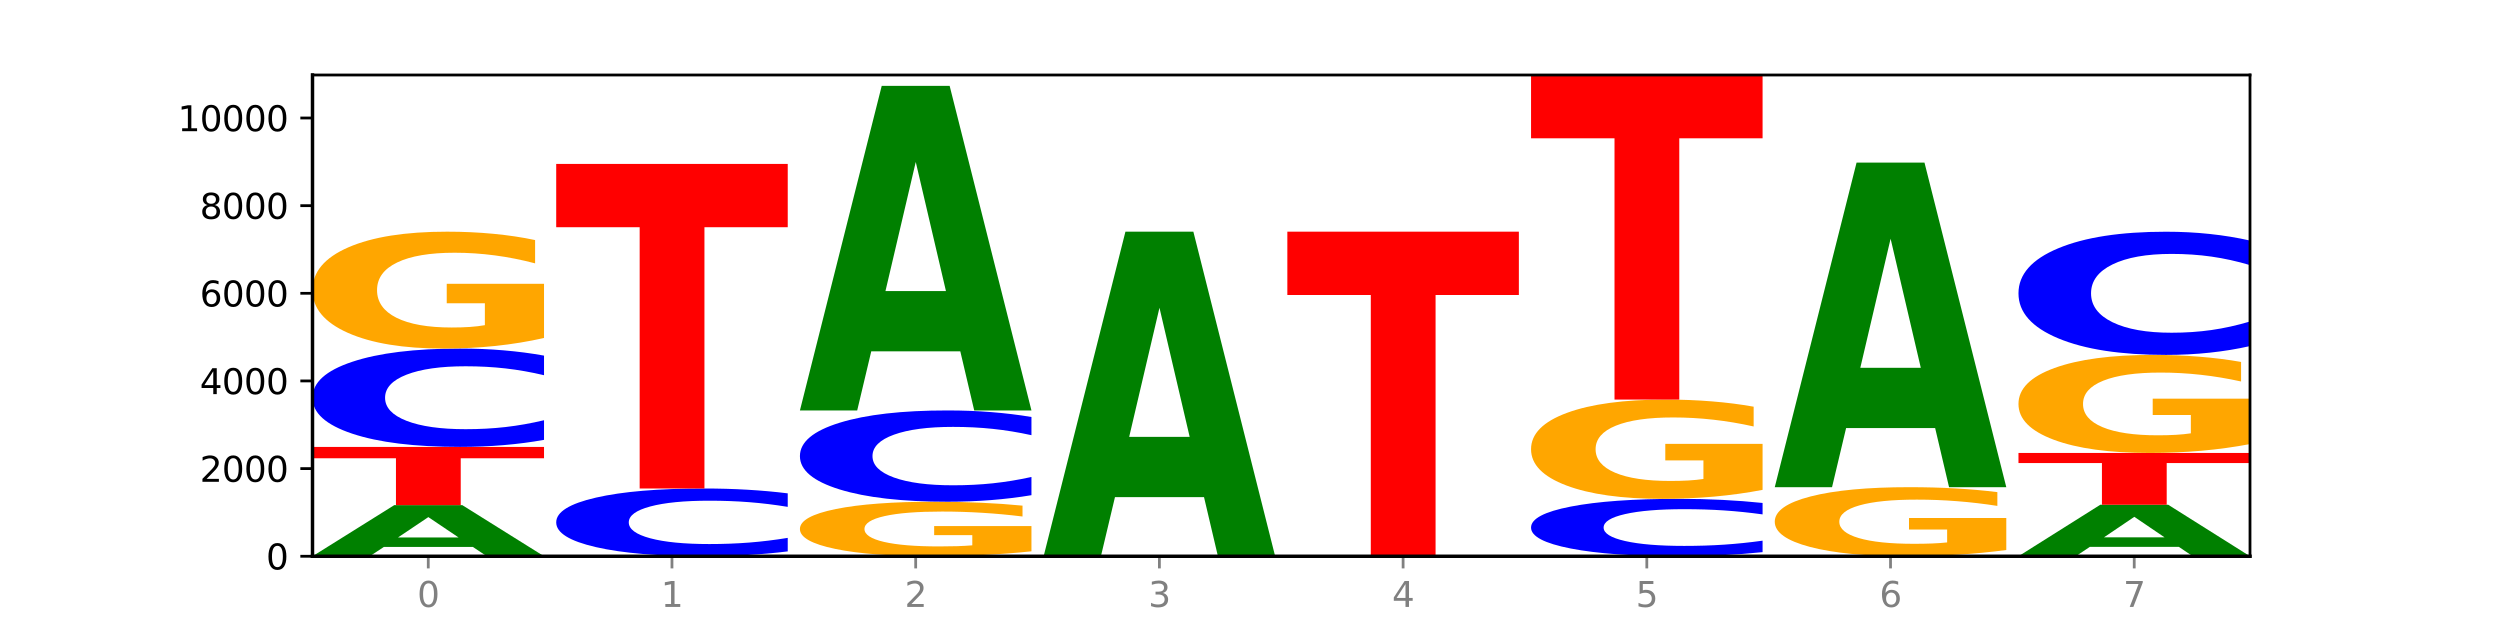 <?xml version="1.0" encoding="utf-8" standalone="no"?>
<!DOCTYPE svg PUBLIC "-//W3C//DTD SVG 1.1//EN"
  "http://www.w3.org/Graphics/SVG/1.1/DTD/svg11.dtd">
<svg xmlns:xlink="http://www.w3.org/1999/xlink" width="720pt" height="180pt" viewBox="0 0 720 180" xmlns="http://www.w3.org/2000/svg" version="1.1">
 <defs>
  <style type="text/css">*{stroke-linejoin: round; stroke-linecap: butt}</style>
 </defs>
 <g id="figure_1">
  <g id="patch_1">
   <path d="M 0 180 
L 720 180 
L 720 0 
L 0 0 
z
" style="fill: #ffffff"/>
  </g>
  <g id="axes_1">
   <g id="patch_2">
    <path d="M 90 160.2 
L 648 160.2 
L 648 21.6 
L 90 21.6 
z
" style="fill: #ffffff"/>
   </g>
   <g id="line2d_1">
    <path d="M 90 160.2 
L 648 160.2 
" clip-path="url(#pc5614fb560)" style="fill: none; stroke: #000000; stroke-width: 0.5; stroke-linecap: square"/>
   </g>
   <g id="patch_3">
    <path d="M 136.189 157.517 
L 110.545 157.517 
L 106.496 160.2 
L 90 160.2 
L 113.558 145.47 
L 133.121 145.47 
L 156.679 160.2 
L 140.197 160.2 
L 136.189 157.517 
z
M 114.635 154.783 
L 132.058 154.783 
L 123.36 148.924 
L 114.635 154.783 
z
" clip-path="url(#pc5614fb560)" style="fill: #008000"/>
   </g>
   <g id="patch_4">
    <path d="M 90 128.709 
L 156.679 128.709 
L 156.679 131.978 
L 132.69 131.978 
L 132.69 145.47 
L 114.036 145.47 
L 114.036 131.978 
L 90 131.978 
L 90 128.709 
z
" clip-path="url(#pc5614fb560)" style="fill: #ff0000"/>
   </g>
   <g id="patch_5">
    <path d="M 156.679 126.678 
Q 151.102 127.685 145.07 128.194 
Q 139.039 128.709 132.47 128.709 
Q 112.882 128.709 101.441 124.894 
Q 90 121.079 90 114.556 
Q 90 108.009 101.441 104.2 
Q 112.882 100.385 132.47 100.385 
Q 139.039 100.385 145.07 100.9 
Q 151.102 101.409 156.679 102.415 
L 156.679 108.061 
Q 151.051 106.727 145.591 106.107 
Q 140.131 105.487 134.1 105.487 
Q 123.281 105.487 117.082 107.903 
Q 110.899 110.314 110.899 114.556 
Q 110.899 118.78 117.082 121.196 
Q 123.281 123.607 134.1 123.607 
Q 140.131 123.607 145.591 122.987 
Q 151.051 122.361 156.679 121.027 
L 156.679 126.678 
z
" clip-path="url(#pc5614fb560)" style="fill: #0000ff"/>
   </g>
   <g id="patch_6">
    <path d="M 156.679 97.34 
Q 149.955 98.862 142.722 99.627 
Q 135.489 100.385 127.778 100.385 
Q 110.353 100.385 100.177 95.852 
Q 90 91.318 90 83.565 
Q 90 75.721 100.356 71.222 
Q 110.727 66.723 128.764 66.723 
Q 135.713 66.723 142.079 67.335 
Q 148.46 67.94 154.109 69.136 
L 154.109 75.846 
Q 148.281 74.309 142.513 73.551 
Q 136.744 72.786 130.946 72.786 
Q 120.216 72.786 114.403 75.582 
Q 108.59 78.37 108.59 83.565 
Q 108.59 88.71 114.194 91.519 
Q 119.798 94.322 130.109 94.322 
Q 132.919 94.322 135.325 94.162 
Q 137.731 93.995 139.643 93.647 
L 139.643 87.347 
L 128.66 87.347 
L 128.66 81.736 
L 156.679 81.736 
L 156.679 97.34 
z
" clip-path="url(#pc5614fb560)" style="fill: #ffa600"/>
   </g>
   <g id="patch_7">
    <path d="M 226.868 158.801 
Q 221.29 159.495 215.259 159.845 
Q 209.228 160.2 202.659 160.2 
Q 183.07 160.2 171.629 157.572 
Q 160.189 154.944 160.189 150.449 
Q 160.189 145.939 171.629 143.315 
Q 183.07 140.687 202.659 140.687 
Q 209.228 140.687 215.259 141.041 
Q 221.29 141.392 226.868 142.085 
L 226.868 145.975 
Q 221.24 145.056 215.78 144.629 
Q 210.32 144.202 204.289 144.202 
Q 193.47 144.202 187.27 145.866 
Q 181.088 147.527 181.088 150.449 
Q 181.088 153.36 187.27 155.024 
Q 193.47 156.685 204.289 156.685 
Q 210.32 156.685 215.78 156.258 
Q 221.24 155.827 226.868 154.908 
L 226.868 158.801 
z
" clip-path="url(#pc5614fb560)" style="fill: #0000ff"/>
   </g>
   <g id="patch_8">
    <path d="M 160.189 47.21 
L 226.868 47.21 
L 226.868 65.44 
L 202.879 65.44 
L 202.879 140.687 
L 184.224 140.687 
L 184.224 65.44 
L 160.189 65.44 
L 160.189 47.21 
z
" clip-path="url(#pc5614fb560)" style="fill: #ff0000"/>
   </g>
   <g id="patch_9">
    <path d="M 297.057 158.779 
Q 290.332 159.49 283.099 159.846 
Q 275.866 160.2 268.155 160.2 
Q 250.731 160.2 240.554 158.085 
Q 230.377 155.971 230.377 152.354 
Q 230.377 148.695 240.733 146.597 
Q 251.104 144.498 269.142 144.498 
Q 276.09 144.498 282.457 144.784 
Q 288.838 145.066 294.486 145.624 
L 294.486 148.754 
Q 288.658 148.037 282.89 147.684 
Q 277.122 147.327 271.323 147.327 
Q 260.594 147.327 254.781 148.631 
Q 248.967 149.931 248.967 152.354 
Q 248.967 154.754 254.571 156.065 
Q 260.175 157.372 270.487 157.372 
Q 273.296 157.372 275.702 157.297 
Q 278.108 157.219 280.021 157.057 
L 280.021 154.119 
L 269.037 154.119 
L 269.037 151.501 
L 297.057 151.501 
L 297.057 158.779 
z
" clip-path="url(#pc5614fb560)" style="fill: #ffa600"/>
   </g>
   <g id="patch_10">
    <path d="M 297.057 142.614 
Q 291.479 143.548 285.448 144.021 
Q 279.417 144.498 272.848 144.498 
Q 253.259 144.498 241.818 140.958 
Q 230.377 137.417 230.377 131.361 
Q 230.377 125.284 241.818 121.748 
Q 253.259 118.207 272.848 118.207 
Q 279.417 118.207 285.448 118.685 
Q 291.479 119.158 297.057 120.092 
L 297.057 125.333 
Q 291.429 124.094 285.969 123.519 
Q 280.509 122.943 274.477 122.943 
Q 263.658 122.943 257.459 125.186 
Q 251.277 127.424 251.277 131.361 
Q 251.277 135.282 257.459 137.525 
Q 263.658 139.763 274.477 139.763 
Q 280.509 139.763 285.969 139.187 
Q 291.429 138.606 297.057 137.368 
L 297.057 142.614 
z
" clip-path="url(#pc5614fb560)" style="fill: #0000ff"/>
   </g>
   <g id="patch_11">
    <path d="M 276.566 101.179 
L 250.922 101.179 
L 246.873 118.207 
L 230.377 118.207 
L 253.935 24.73 
L 273.499 24.73 
L 297.057 118.207 
L 280.574 118.207 
L 276.566 101.179 
z
M 255.012 83.83 
L 272.435 83.83 
L 263.737 46.647 
L 255.012 83.83 
z
" clip-path="url(#pc5614fb560)" style="fill: #008000"/>
   </g>
   <g id="patch_12">
    <path d="M 346.755 143.171 
L 321.111 143.171 
L 317.062 160.2 
L 300.566 160.2 
L 324.124 66.723 
L 343.687 66.723 
L 367.245 160.2 
L 350.763 160.2 
L 346.755 143.171 
z
M 325.201 125.822 
L 342.624 125.822 
L 333.926 88.64 
L 325.201 125.822 
z
" clip-path="url(#pc5614fb560)" style="fill: #008000"/>
   </g>
   <g id="patch_13">
    <path d="M 370.755 66.723 
L 437.434 66.723 
L 437.434 84.954 
L 413.445 84.954 
L 413.445 160.2 
L 394.79 160.2 
L 394.79 84.954 
L 370.755 84.954 
L 370.755 66.723 
z
" clip-path="url(#pc5614fb560)" style="fill: #ff0000"/>
   </g>
   <g id="patch_14">
    <path d="M 507.623 159.015 
Q 502.045 159.602 496.014 159.899 
Q 489.983 160.2 483.414 160.2 
Q 463.825 160.2 452.384 157.973 
Q 440.943 155.746 440.943 151.938 
Q 440.943 148.116 452.384 145.892 
Q 463.825 143.665 483.414 143.665 
Q 489.983 143.665 496.014 143.966 
Q 502.045 144.263 507.623 144.851 
L 507.623 148.147 
Q 501.995 147.368 496.535 147.006 
Q 491.075 146.644 485.043 146.644 
Q 474.224 146.644 468.025 148.054 
Q 461.843 149.462 461.843 151.938 
Q 461.843 154.404 468.025 155.814 
Q 474.224 157.222 485.043 157.222 
Q 491.075 157.222 496.535 156.86 
Q 501.995 156.494 507.623 155.715 
L 507.623 159.015 
z
" clip-path="url(#pc5614fb560)" style="fill: #0000ff"/>
   </g>
   <g id="patch_15">
    <path d="M 507.623 141.079 
Q 500.898 142.372 493.665 143.022 
Q 486.432 143.665 478.721 143.665 
Q 461.297 143.665 451.12 139.815 
Q 440.943 135.965 440.943 129.38 
Q 440.943 122.719 451.299 118.898 
Q 461.67 115.077 479.708 115.077 
Q 486.656 115.077 493.023 115.597 
Q 499.404 116.111 505.052 117.126 
L 505.052 122.825 
Q 499.224 121.52 493.456 120.876 
Q 487.688 120.227 481.889 120.227 
Q 471.16 120.227 465.347 122.601 
Q 459.533 124.969 459.533 129.38 
Q 459.533 133.75 465.137 136.136 
Q 470.741 138.516 481.053 138.516 
Q 483.862 138.516 486.268 138.38 
Q 488.674 138.238 490.587 137.943 
L 490.587 132.593 
L 479.603 132.593 
L 479.603 127.827 
L 507.623 127.827 
L 507.623 141.079 
z
" clip-path="url(#pc5614fb560)" style="fill: #ffa600"/>
   </g>
   <g id="patch_16">
    <path d="M 440.943 21.6 
L 507.623 21.6 
L 507.623 39.831 
L 483.634 39.831 
L 483.634 115.077 
L 464.979 115.077 
L 464.979 39.831 
L 440.943 39.831 
L 440.943 21.6 
z
" clip-path="url(#pc5614fb560)" style="fill: #ff0000"/>
   </g>
   <g id="patch_17">
    <path d="M 577.811 158.4 
Q 571.087 159.3 563.854 159.752 
Q 556.621 160.2 548.91 160.2 
Q 531.486 160.2 521.309 157.521 
Q 511.132 154.842 511.132 150.26 
Q 511.132 145.625 521.488 142.967 
Q 531.859 140.308 549.896 140.308 
Q 556.845 140.308 563.211 140.67 
Q 569.592 141.027 575.241 141.734 
L 575.241 145.699 
Q 569.413 144.791 563.645 144.343 
Q 557.876 143.891 552.078 143.891 
Q 541.348 143.891 535.535 145.543 
Q 529.722 147.191 529.722 150.26 
Q 529.722 153.301 535.326 154.961 
Q 540.93 156.617 551.241 156.617 
Q 554.051 156.617 556.457 156.522 
Q 558.863 156.424 560.775 156.218 
L 560.775 152.496 
L 549.792 152.496 
L 549.792 149.18 
L 577.811 149.18 
L 577.811 158.4 
z
" clip-path="url(#pc5614fb560)" style="fill: #ffa600"/>
   </g>
   <g id="patch_18">
    <path d="M 557.321 123.279 
L 531.677 123.279 
L 527.628 140.308 
L 511.132 140.308 
L 534.69 46.831 
L 554.253 46.831 
L 577.811 140.308 
L 561.329 140.308 
L 557.321 123.279 
z
M 535.767 105.93 
L 553.19 105.93 
L 544.492 68.748 
L 535.767 105.93 
z
" clip-path="url(#pc5614fb560)" style="fill: #008000"/>
   </g>
   <g id="patch_19">
    <path d="M 627.51 157.498 
L 601.866 157.498 
L 597.817 160.2 
L 581.321 160.2 
L 604.879 145.369 
L 624.442 145.369 
L 648 160.2 
L 631.518 160.2 
L 627.51 157.498 
z
M 605.956 154.746 
L 623.379 154.746 
L 614.681 148.847 
L 605.956 154.746 
z
" clip-path="url(#pc5614fb560)" style="fill: #008000"/>
   </g>
   <g id="patch_20">
    <path d="M 581.321 130.45 
L 648 130.45 
L 648 133.36 
L 624.011 133.36 
L 624.011 145.369 
L 605.356 145.369 
L 605.356 133.36 
L 581.321 133.36 
L 581.321 130.45 
z
" clip-path="url(#pc5614fb560)" style="fill: #ff0000"/>
   </g>
   <g id="patch_21">
    <path d="M 648 127.896 
Q 641.275 129.173 634.042 129.815 
Q 626.81 130.45 619.099 130.45 
Q 601.674 130.45 591.497 126.648 
Q 581.321 122.845 581.321 116.342 
Q 581.321 109.763 591.677 105.989 
Q 602.048 102.215 620.085 102.215 
Q 627.034 102.215 633.4 102.729 
Q 639.781 103.236 645.43 104.239 
L 645.43 109.868 
Q 639.602 108.579 633.833 107.943 
Q 628.065 107.301 622.267 107.301 
Q 611.537 107.301 605.724 109.646 
Q 599.911 111.985 599.911 116.342 
Q 599.911 120.658 605.515 123.014 
Q 611.119 125.365 621.43 125.365 
Q 624.239 125.365 626.645 125.23 
Q 629.051 125.09 630.964 124.799 
L 630.964 119.515 
L 619.98 119.515 
L 619.98 114.808 
L 648 114.808 
L 648 127.896 
z
" clip-path="url(#pc5614fb560)" style="fill: #ffa600"/>
   </g>
   <g id="patch_22">
    <path d="M 648 99.672 
Q 642.422 100.933 636.391 101.57 
Q 630.36 102.215 623.791 102.215 
Q 604.202 102.215 592.762 97.437 
Q 581.321 92.658 581.321 84.486 
Q 581.321 76.285 592.762 71.514 
Q 604.202 66.736 623.791 66.736 
Q 630.36 66.736 636.391 67.381 
Q 642.422 68.018 648 69.279 
L 648 76.351 
Q 642.372 74.68 636.912 73.903 
Q 631.452 73.126 625.421 73.126 
Q 614.602 73.126 608.402 76.153 
Q 602.22 79.173 602.22 84.486 
Q 602.22 89.778 608.402 92.805 
Q 614.602 95.825 625.421 95.825 
Q 631.452 95.825 636.912 95.048 
Q 642.372 94.263 648 92.592 
L 648 99.672 
z
" clip-path="url(#pc5614fb560)" style="fill: #0000ff"/>
   </g>
   <g id="matplotlib.axis_1">
    <g id="xtick_1">
     <g id="line2d_2">
      <defs>
       <path id="me4296b3227" d="M 0 0 
L 0 3.5 
" style="stroke: #808080; stroke-width: 0.8"/>
      </defs>
      <g>
       <use xlink:href="#me4296b3227" x="123.34" y="160.2" style="fill: #808080; stroke: #808080; stroke-width: 0.8"/>
      </g>
     </g>
     <g id="text_1">
      <!-- 0 -->
      <g style="fill: #808080" transform="translate(120.158 174.798) scale(0.1 -0.1)">
       <defs>
        <path id="DejaVuSans-30" d="M 2034 4250 
Q 1547 4250 1301 3770 
Q 1056 3291 1056 2328 
Q 1056 1369 1301 889 
Q 1547 409 2034 409 
Q 2525 409 2770 889 
Q 3016 1369 3016 2328 
Q 3016 3291 2770 3770 
Q 2525 4250 2034 4250 
z
M 2034 4750 
Q 2819 4750 3233 4129 
Q 3647 3509 3647 2328 
Q 3647 1150 3233 529 
Q 2819 -91 2034 -91 
Q 1250 -91 836 529 
Q 422 1150 422 2328 
Q 422 3509 836 4129 
Q 1250 4750 2034 4750 
z
" transform="scale(0.016)"/>
       </defs>
       <use xlink:href="#DejaVuSans-30"/>
      </g>
     </g>
    </g>
    <g id="xtick_2">
     <g id="line2d_3">
      <g>
       <use xlink:href="#me4296b3227" x="193.528" y="160.2" style="fill: #808080; stroke: #808080; stroke-width: 0.8"/>
      </g>
     </g>
     <g id="text_2">
      <!-- 1 -->
      <g style="fill: #808080" transform="translate(190.347 174.798) scale(0.1 -0.1)">
       <defs>
        <path id="DejaVuSans-31" d="M 794 531 
L 1825 531 
L 1825 4091 
L 703 3866 
L 703 4441 
L 1819 4666 
L 2450 4666 
L 2450 531 
L 3481 531 
L 3481 0 
L 794 0 
L 794 531 
z
" transform="scale(0.016)"/>
       </defs>
       <use xlink:href="#DejaVuSans-31"/>
      </g>
     </g>
    </g>
    <g id="xtick_3">
     <g id="line2d_4">
      <g>
       <use xlink:href="#me4296b3227" x="263.717" y="160.2" style="fill: #808080; stroke: #808080; stroke-width: 0.8"/>
      </g>
     </g>
     <g id="text_3">
      <!-- 2 -->
      <g style="fill: #808080" transform="translate(260.536 174.798) scale(0.1 -0.1)">
       <defs>
        <path id="DejaVuSans-32" d="M 1228 531 
L 3431 531 
L 3431 0 
L 469 0 
L 469 531 
Q 828 903 1448 1529 
Q 2069 2156 2228 2338 
Q 2531 2678 2651 2914 
Q 2772 3150 2772 3378 
Q 2772 3750 2511 3984 
Q 2250 4219 1831 4219 
Q 1534 4219 1204 4116 
Q 875 4013 500 3803 
L 500 4441 
Q 881 4594 1212 4672 
Q 1544 4750 1819 4750 
Q 2544 4750 2975 4387 
Q 3406 4025 3406 3419 
Q 3406 3131 3298 2873 
Q 3191 2616 2906 2266 
Q 2828 2175 2409 1742 
Q 1991 1309 1228 531 
z
" transform="scale(0.016)"/>
       </defs>
       <use xlink:href="#DejaVuSans-32"/>
      </g>
     </g>
    </g>
    <g id="xtick_4">
     <g id="line2d_5">
      <g>
       <use xlink:href="#me4296b3227" x="333.906" y="160.2" style="fill: #808080; stroke: #808080; stroke-width: 0.8"/>
      </g>
     </g>
     <g id="text_4">
      <!-- 3 -->
      <g style="fill: #808080" transform="translate(330.724 174.798) scale(0.1 -0.1)">
       <defs>
        <path id="DejaVuSans-33" d="M 2597 2516 
Q 3050 2419 3304 2112 
Q 3559 1806 3559 1356 
Q 3559 666 3084 287 
Q 2609 -91 1734 -91 
Q 1441 -91 1130 -33 
Q 819 25 488 141 
L 488 750 
Q 750 597 1062 519 
Q 1375 441 1716 441 
Q 2309 441 2620 675 
Q 2931 909 2931 1356 
Q 2931 1769 2642 2001 
Q 2353 2234 1838 2234 
L 1294 2234 
L 1294 2753 
L 1863 2753 
Q 2328 2753 2575 2939 
Q 2822 3125 2822 3475 
Q 2822 3834 2567 4026 
Q 2313 4219 1838 4219 
Q 1578 4219 1281 4162 
Q 984 4106 628 3988 
L 628 4550 
Q 988 4650 1302 4700 
Q 1616 4750 1894 4750 
Q 2613 4750 3031 4423 
Q 3450 4097 3450 3541 
Q 3450 3153 3228 2886 
Q 3006 2619 2597 2516 
z
" transform="scale(0.016)"/>
       </defs>
       <use xlink:href="#DejaVuSans-33"/>
      </g>
     </g>
    </g>
    <g id="xtick_5">
     <g id="line2d_6">
      <g>
       <use xlink:href="#me4296b3227" x="404.094" y="160.2" style="fill: #808080; stroke: #808080; stroke-width: 0.8"/>
      </g>
     </g>
     <g id="text_5">
      <!-- 4 -->
      <g style="fill: #808080" transform="translate(400.913 174.798) scale(0.1 -0.1)">
       <defs>
        <path id="DejaVuSans-34" d="M 2419 4116 
L 825 1625 
L 2419 1625 
L 2419 4116 
z
M 2253 4666 
L 3047 4666 
L 3047 1625 
L 3713 1625 
L 3713 1100 
L 3047 1100 
L 3047 0 
L 2419 0 
L 2419 1100 
L 313 1100 
L 313 1709 
L 2253 4666 
z
" transform="scale(0.016)"/>
       </defs>
       <use xlink:href="#DejaVuSans-34"/>
      </g>
     </g>
    </g>
    <g id="xtick_6">
     <g id="line2d_7">
      <g>
       <use xlink:href="#me4296b3227" x="474.283" y="160.2" style="fill: #808080; stroke: #808080; stroke-width: 0.8"/>
      </g>
     </g>
     <g id="text_6">
      <!-- 5 -->
      <g style="fill: #808080" transform="translate(471.102 174.798) scale(0.1 -0.1)">
       <defs>
        <path id="DejaVuSans-35" d="M 691 4666 
L 3169 4666 
L 3169 4134 
L 1269 4134 
L 1269 2991 
Q 1406 3038 1543 3061 
Q 1681 3084 1819 3084 
Q 2600 3084 3056 2656 
Q 3513 2228 3513 1497 
Q 3513 744 3044 326 
Q 2575 -91 1722 -91 
Q 1428 -91 1123 -41 
Q 819 9 494 109 
L 494 744 
Q 775 591 1075 516 
Q 1375 441 1709 441 
Q 2250 441 2565 725 
Q 2881 1009 2881 1497 
Q 2881 1984 2565 2268 
Q 2250 2553 1709 2553 
Q 1456 2553 1204 2497 
Q 953 2441 691 2322 
L 691 4666 
z
" transform="scale(0.016)"/>
       </defs>
       <use xlink:href="#DejaVuSans-35"/>
      </g>
     </g>
    </g>
    <g id="xtick_7">
     <g id="line2d_8">
      <g>
       <use xlink:href="#me4296b3227" x="544.472" y="160.2" style="fill: #808080; stroke: #808080; stroke-width: 0.8"/>
      </g>
     </g>
     <g id="text_7">
      <!-- 6 -->
      <g style="fill: #808080" transform="translate(541.29 174.798) scale(0.1 -0.1)">
       <defs>
        <path id="DejaVuSans-36" d="M 2113 2584 
Q 1688 2584 1439 2293 
Q 1191 2003 1191 1497 
Q 1191 994 1439 701 
Q 1688 409 2113 409 
Q 2538 409 2786 701 
Q 3034 994 3034 1497 
Q 3034 2003 2786 2293 
Q 2538 2584 2113 2584 
z
M 3366 4563 
L 3366 3988 
Q 3128 4100 2886 4159 
Q 2644 4219 2406 4219 
Q 1781 4219 1451 3797 
Q 1122 3375 1075 2522 
Q 1259 2794 1537 2939 
Q 1816 3084 2150 3084 
Q 2853 3084 3261 2657 
Q 3669 2231 3669 1497 
Q 3669 778 3244 343 
Q 2819 -91 2113 -91 
Q 1303 -91 875 529 
Q 447 1150 447 2328 
Q 447 3434 972 4092 
Q 1497 4750 2381 4750 
Q 2619 4750 2861 4703 
Q 3103 4656 3366 4563 
z
" transform="scale(0.016)"/>
       </defs>
       <use xlink:href="#DejaVuSans-36"/>
      </g>
     </g>
    </g>
    <g id="xtick_8">
     <g id="line2d_9">
      <g>
       <use xlink:href="#me4296b3227" x="614.66" y="160.2" style="fill: #808080; stroke: #808080; stroke-width: 0.8"/>
      </g>
     </g>
     <g id="text_8">
      <!-- 7 -->
      <g style="fill: #808080" transform="translate(611.479 174.798) scale(0.1 -0.1)">
       <defs>
        <path id="DejaVuSans-37" d="M 525 4666 
L 3525 4666 
L 3525 4397 
L 1831 0 
L 1172 0 
L 2766 4134 
L 525 4134 
L 525 4666 
z
" transform="scale(0.016)"/>
       </defs>
       <use xlink:href="#DejaVuSans-37"/>
      </g>
     </g>
    </g>
   </g>
   <g id="matplotlib.axis_2">
    <g id="ytick_1">
     <g id="line2d_10">
      <defs>
       <path id="m3dcab3a74c" d="M 0 0 
L -3.5 0 
" style="stroke: #000000; stroke-width: 0.8"/>
      </defs>
      <g>
       <use xlink:href="#m3dcab3a74c" x="90" y="160.2" style="stroke: #000000; stroke-width: 0.8"/>
      </g>
     </g>
     <g id="text_9">
      <!-- 0 -->
      <g transform="translate(76.638 163.999) scale(0.1 -0.1)">
       <use xlink:href="#DejaVuSans-30"/>
      </g>
     </g>
    </g>
    <g id="ytick_2">
     <g id="line2d_11">
      <g>
       <use xlink:href="#m3dcab3a74c" x="90" y="134.956" style="stroke: #000000; stroke-width: 0.8"/>
      </g>
     </g>
     <g id="text_10">
      <!-- 2000 -->
      <g transform="translate(57.55 138.756) scale(0.1 -0.1)">
       <use xlink:href="#DejaVuSans-32"/>
       <use xlink:href="#DejaVuSans-30" x="63.623"/>
       <use xlink:href="#DejaVuSans-30" x="127.246"/>
       <use xlink:href="#DejaVuSans-30" x="190.869"/>
      </g>
     </g>
    </g>
    <g id="ytick_3">
     <g id="line2d_12">
      <g>
       <use xlink:href="#m3dcab3a74c" x="90" y="109.713" style="stroke: #000000; stroke-width: 0.8"/>
      </g>
     </g>
     <g id="text_11">
      <!-- 4000 -->
      <g transform="translate(57.55 113.512) scale(0.1 -0.1)">
       <use xlink:href="#DejaVuSans-34"/>
       <use xlink:href="#DejaVuSans-30" x="63.623"/>
       <use xlink:href="#DejaVuSans-30" x="127.246"/>
       <use xlink:href="#DejaVuSans-30" x="190.869"/>
      </g>
     </g>
    </g>
    <g id="ytick_4">
     <g id="line2d_13">
      <g>
       <use xlink:href="#m3dcab3a74c" x="90" y="84.469" style="stroke: #000000; stroke-width: 0.8"/>
      </g>
     </g>
     <g id="text_12">
      <!-- 6000 -->
      <g transform="translate(57.55 88.268) scale(0.1 -0.1)">
       <use xlink:href="#DejaVuSans-36"/>
       <use xlink:href="#DejaVuSans-30" x="63.623"/>
       <use xlink:href="#DejaVuSans-30" x="127.246"/>
       <use xlink:href="#DejaVuSans-30" x="190.869"/>
      </g>
     </g>
    </g>
    <g id="ytick_5">
     <g id="line2d_14">
      <g>
       <use xlink:href="#m3dcab3a74c" x="90" y="59.226" style="stroke: #000000; stroke-width: 0.8"/>
      </g>
     </g>
     <g id="text_13">
      <!-- 8000 -->
      <g transform="translate(57.55 63.025) scale(0.1 -0.1)">
       <defs>
        <path id="DejaVuSans-38" d="M 2034 2216 
Q 1584 2216 1326 1975 
Q 1069 1734 1069 1313 
Q 1069 891 1326 650 
Q 1584 409 2034 409 
Q 2484 409 2743 651 
Q 3003 894 3003 1313 
Q 3003 1734 2745 1975 
Q 2488 2216 2034 2216 
z
M 1403 2484 
Q 997 2584 770 2862 
Q 544 3141 544 3541 
Q 544 4100 942 4425 
Q 1341 4750 2034 4750 
Q 2731 4750 3128 4425 
Q 3525 4100 3525 3541 
Q 3525 3141 3298 2862 
Q 3072 2584 2669 2484 
Q 3125 2378 3379 2068 
Q 3634 1759 3634 1313 
Q 3634 634 3220 271 
Q 2806 -91 2034 -91 
Q 1263 -91 848 271 
Q 434 634 434 1313 
Q 434 1759 690 2068 
Q 947 2378 1403 2484 
z
M 1172 3481 
Q 1172 3119 1398 2916 
Q 1625 2713 2034 2713 
Q 2441 2713 2670 2916 
Q 2900 3119 2900 3481 
Q 2900 3844 2670 4047 
Q 2441 4250 2034 4250 
Q 1625 4250 1398 4047 
Q 1172 3844 1172 3481 
z
" transform="scale(0.016)"/>
       </defs>
       <use xlink:href="#DejaVuSans-38"/>
       <use xlink:href="#DejaVuSans-30" x="63.623"/>
       <use xlink:href="#DejaVuSans-30" x="127.246"/>
       <use xlink:href="#DejaVuSans-30" x="190.869"/>
      </g>
     </g>
    </g>
    <g id="ytick_6">
     <g id="line2d_15">
      <g>
       <use xlink:href="#m3dcab3a74c" x="90" y="33.982" style="stroke: #000000; stroke-width: 0.8"/>
      </g>
     </g>
     <g id="text_14">
      <!-- 10000 -->
      <g transform="translate(51.188 37.781) scale(0.1 -0.1)">
       <use xlink:href="#DejaVuSans-31"/>
       <use xlink:href="#DejaVuSans-30" x="63.623"/>
       <use xlink:href="#DejaVuSans-30" x="127.246"/>
       <use xlink:href="#DejaVuSans-30" x="190.869"/>
       <use xlink:href="#DejaVuSans-30" x="254.492"/>
      </g>
     </g>
    </g>
   </g>
   <g id="patch_23">
    <path d="M 90 160.2 
L 90 21.6 
" style="fill: none; stroke: #000000; stroke-linejoin: miter; stroke-linecap: square"/>
   </g>
   <g id="patch_24">
    <path d="M 648 160.2 
L 648 21.6 
" style="fill: none; stroke: #000000; stroke-width: 0.8; stroke-linejoin: miter; stroke-linecap: square"/>
   </g>
   <g id="patch_25">
    <path d="M 90 160.2 
L 648 160.2 
" style="fill: none; stroke: #000000; stroke-linejoin: miter; stroke-linecap: square"/>
   </g>
   <g id="patch_26">
    <path d="M 90 21.6 
L 648 21.6 
" style="fill: none; stroke: #000000; stroke-width: 0.8; stroke-linejoin: miter; stroke-linecap: square"/>
   </g>
  </g>
 </g>
 <defs>
  <clipPath id="pc5614fb560">
   <rect x="90" y="21.6" width="558" height="138.6"/>
  </clipPath>
 </defs>
</svg>
